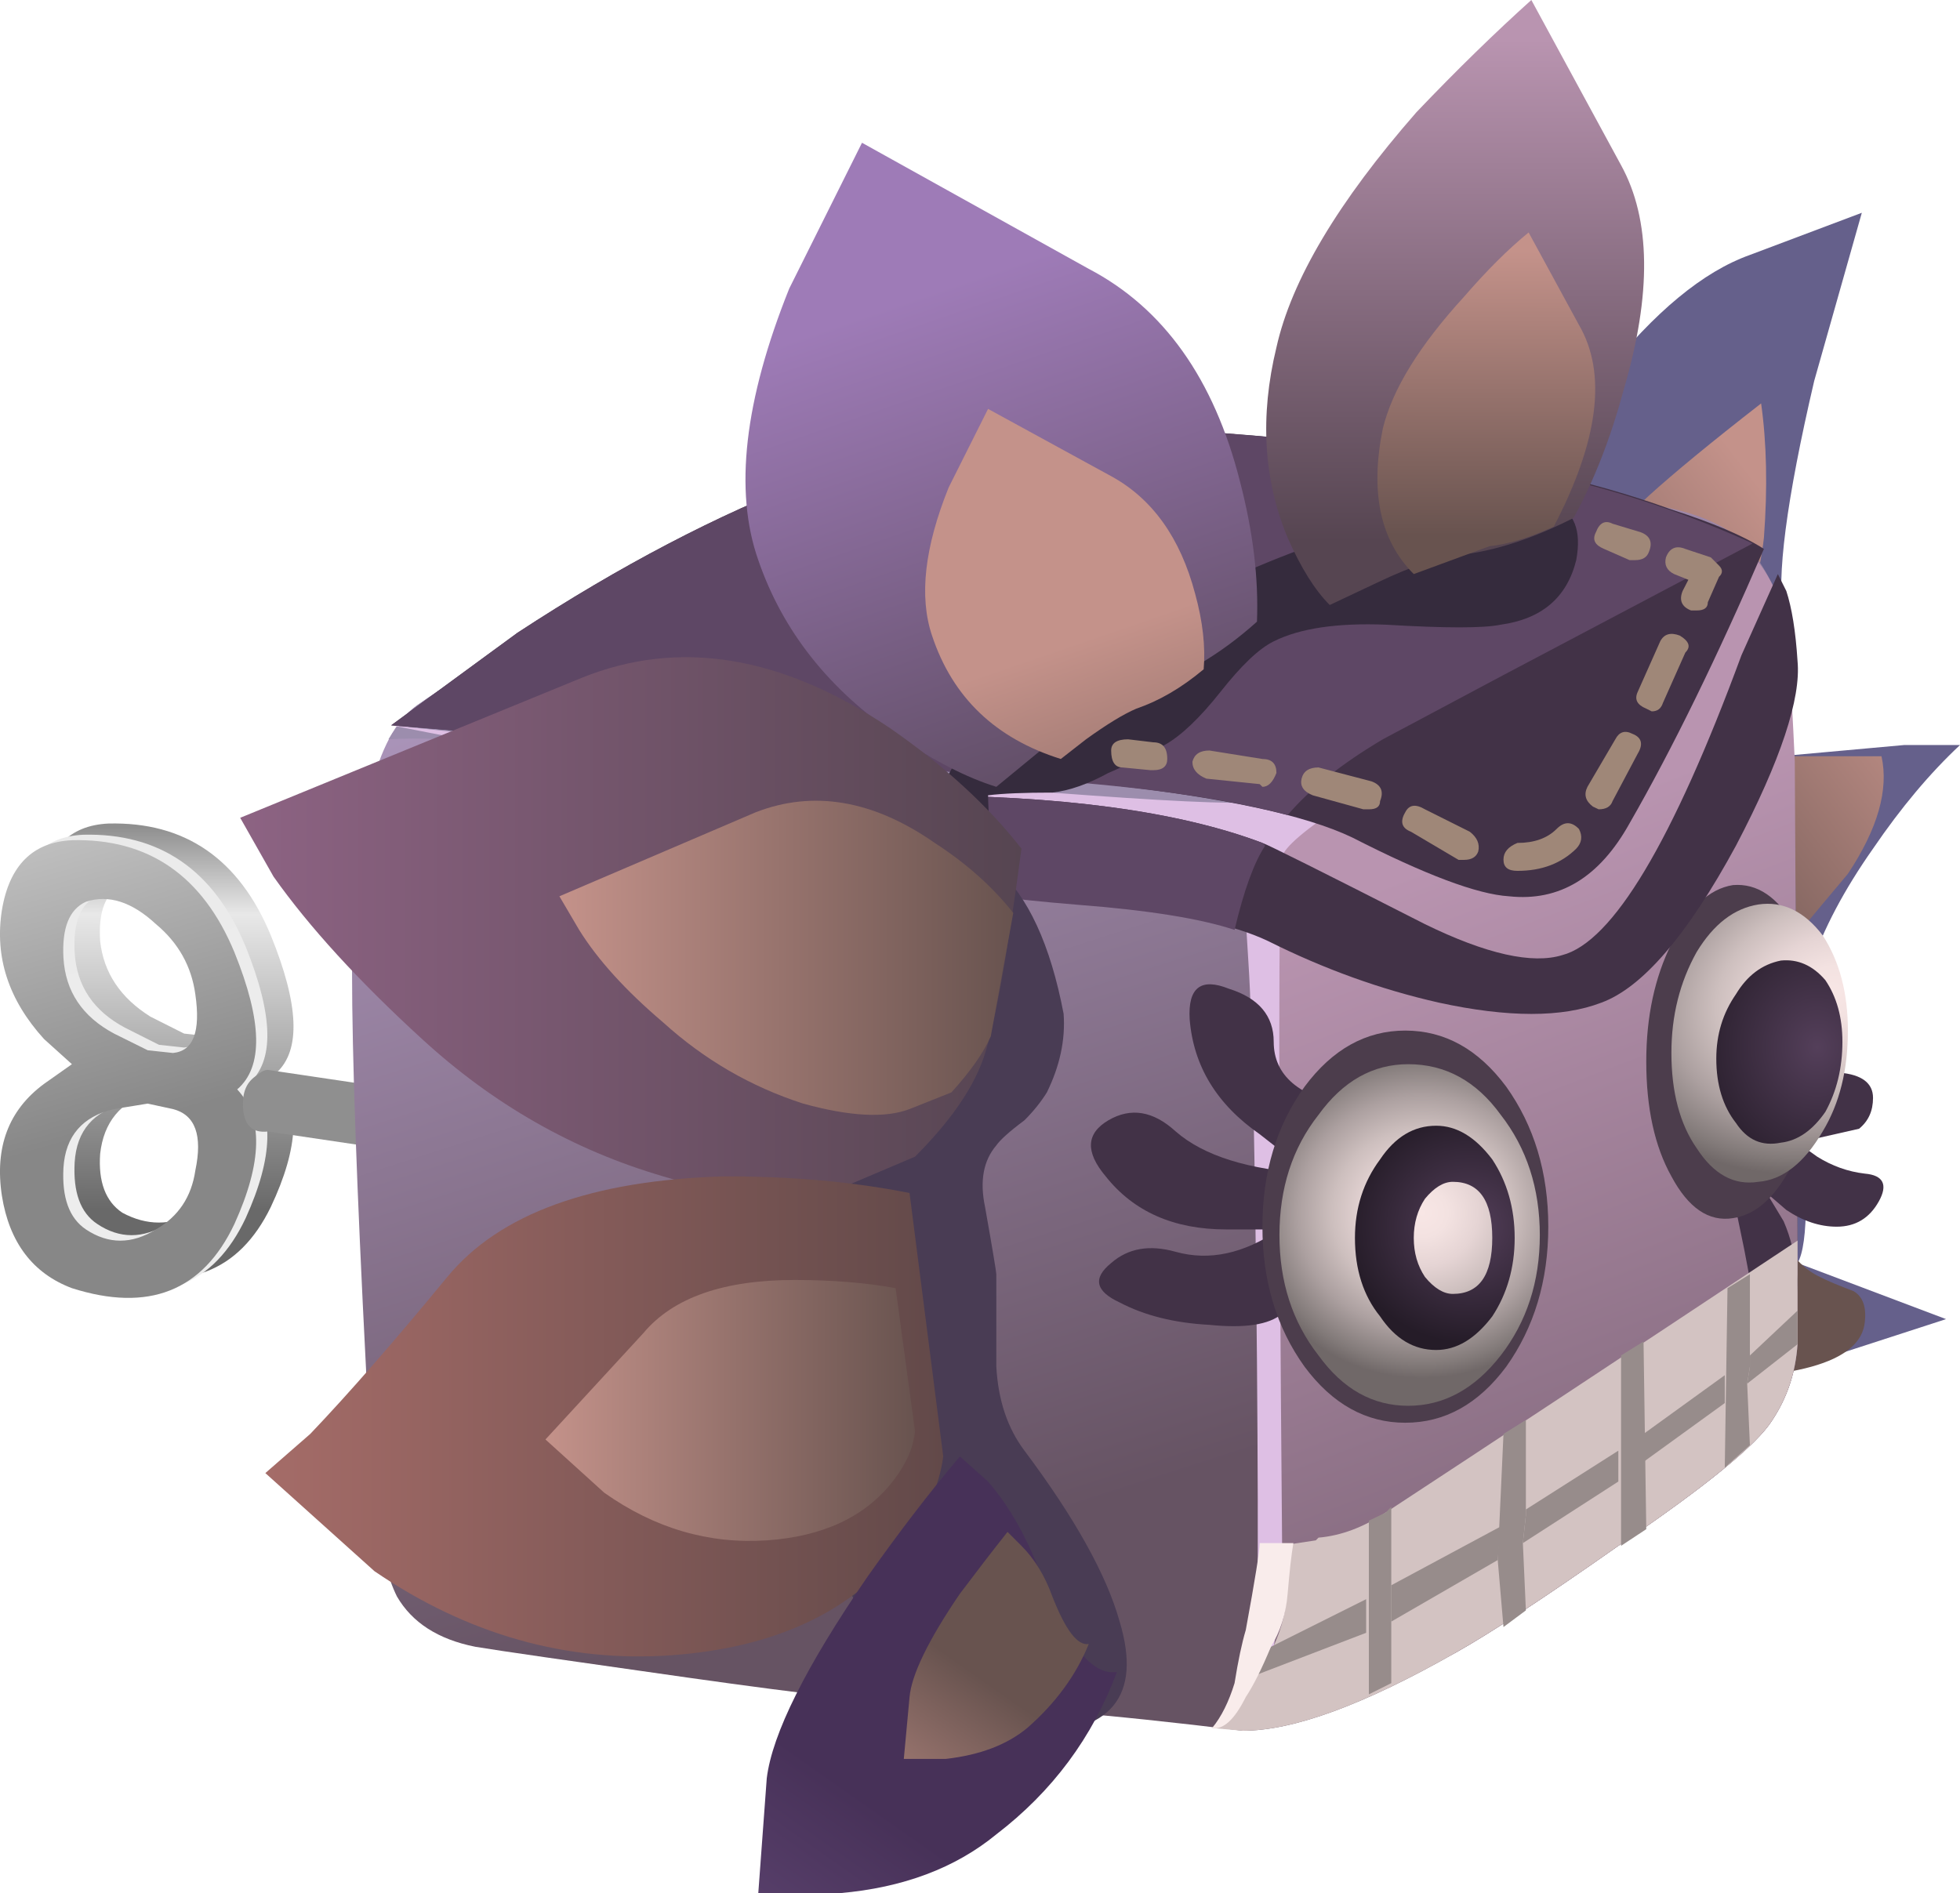 <?xml version="1.0" encoding="UTF-8"?>
<svg version="1.1" viewBox="0 0 34.985 33.8" xml:space="preserve" xmlns="http://www.w3.org/2000/svg">
  <defs>
    <linearGradient id="r" x1="8.209" x2="15.034" y1="-16347" y2="-16347" gradientTransform="matrix(0 -.8 .8 -8e-4 13080 8.74)" gradientUnits="userSpaceOnUse">
      <stop stop-color="#8f8f8f" offset="0"/>
      <stop stop-color="#e8e8e8" offset=".228"/>
      <stop stop-color="#696969" offset="1"/>
    </linearGradient>
    <linearGradient id="h" x1="-1919.6" x2="-1910.4" y1="-13811" y2="-13811" gradientTransform="matrix(.218 -.77 .77 .218 11050 1550.1)" gradientUnits="userSpaceOnUse">
      <stop stop-color="#e8e8e8" offset="0"/>
      <stop stop-color="#ededed" offset="1"/>
    </linearGradient>
    <linearGradient id="f" x1="-1919.6" x2="-1910.4" y1="-13811" y2="-13811" gradientTransform="matrix(.218 -.77 .77 .218 11050 1550)" gradientUnits="userSpaceOnUse">
      <stop stop-color="#e8e8e8" offset="0"/>
      <stop stop-color="#878787" offset="1"/>
    </linearGradient>
    <linearGradient id="e" x1="1517.4" x2="1518.7" y1="-17616" y2="-17616" gradientTransform="matrix(-.136 -.788 .788 -.136 14099 -1195.8)" gradientUnits="userSpaceOnUse">
      <stop stop-color="#8f8f8f" offset="0"/>
      <stop stop-color="#e8e8e8" offset=".228"/>
      <stop stop-color="#696969" offset="1"/>
    </linearGradient>
    <linearGradient id="u" x1="9682" x2="9688.3" y1="-19612" y2="-19612" gradientTransform="matrix(-.635 -.486 .486 -.635 15713 -7739)" gradientUnits="userSpaceOnUse">
      <stop stop-color="#c4928a" offset="0"/>
      <stop stop-color="#68534f" offset="1"/>
    </linearGradient>
    <linearGradient id="t" x1="-2106.1" x2="-2086.9" y1="-13439" y2="-13439" gradientTransform="matrix(.245 -.761 .761 .245 10763 1712.8)" gradientUnits="userSpaceOnUse">
      <stop stop-color="#b39cc4" offset="0"/>
      <stop stop-color="#665363" offset="1"/>
    </linearGradient>
    <linearGradient id="s" x1="-2368.9" x2="-2351.9" y1="-12874" y2="-12874" gradientTransform="matrix(.286 -.747 .747 .286 10315 1927.1)" gradientUnits="userSpaceOnUse">
      <stop stop-color="#b994b0" offset="0"/>
      <stop stop-color="#705a6b" offset="1"/>
    </linearGradient>
    <radialGradient id="d" cx="-45.633" cy="995.22" r="4.061" gradientTransform="matrix(.793 .106 0 -.63 62.333 644.69)" gradientUnits="userSpaceOnUse">
      <stop stop-color="#f8e6e5" offset="0"/>
      <stop stop-color="#f3e2e1" offset=".145"/>
      <stop stop-color="#e5d4d4" offset=".322"/>
      <stop stop-color="#cdbfbe" offset=".51"/>
      <stop stop-color="#aca0a0" offset=".71"/>
      <stop stop-color="#827a79" offset=".918"/>
      <stop stop-color="#706868" offset="1"/>
    </radialGradient>
    <radialGradient id="c" cx="26.45" cy="-11.95" r="2.35" gradientTransform="matrix(.8 0 0 -.911 4.788 1.198)" gradientUnits="userSpaceOnUse">
      <stop stop-color="#543f5a" offset="0"/>
      <stop stop-color="#251c28" offset="1"/>
    </radialGradient>
    <radialGradient id="b" cx="19.4" cy="-14.899" r="3.138" gradientTransform="matrix(.8 0 0 -.752 4.788 -1.487)" gradientUnits="userSpaceOnUse">
      <stop stop-color="#f8e6e5" offset="0"/>
      <stop stop-color="#f3e2e1" offset=".145"/>
      <stop stop-color="#e5d4d4" offset=".322"/>
      <stop stop-color="#cdbfbe" offset=".51"/>
      <stop stop-color="#aca0a0" offset=".71"/>
      <stop stop-color="#827a79" offset=".918"/>
      <stop stop-color="#706868" offset="1"/>
    </radialGradient>
    <radialGradient id="a" cx="20.25" cy="-15.149" r="2.212" gradientTransform="matrix(.8 0 0 -.755 4.788 -1.914)" gradientUnits="userSpaceOnUse">
      <stop stop-color="#543f5a" offset="0"/>
      <stop stop-color="#251c28" offset="1"/>
    </radialGradient>
    <linearGradient id="q" x1="-2212.2" x2="-2200.4" y1="-13245" y2="-13245" gradientTransform="matrix(.26 -.757 .757 .26 10609 1789.9)" gradientUnits="userSpaceOnUse">
      <stop stop-color="#9e7bb7" offset="0"/>
      <stop stop-color="#4e404c" offset="1"/>
    </linearGradient>
    <linearGradient id="p" x1="-1.675" x2="12.275" y1="-9.808" y2="-9.808" gradientTransform="matrix(.8 0 0 .8 4.788 21.64)" gradientUnits="userSpaceOnUse">
      <stop stop-color="#8d6383" offset="0"/>
      <stop stop-color="#564551" offset="1"/>
    </linearGradient>
    <linearGradient id="o" x1="-1.263" x2="10.862" y1="-18.535" y2="-18.535" gradientTransform="matrix(.8 0 0 .8 4.788 21.64)" gradientUnits="userSpaceOnUse">
      <stop stop-color="#a56c68" offset="0"/>
      <stop stop-color="#624949" offset="1"/>
    </linearGradient>
    <linearGradient id="n" x1="10142" x2="10149" y1="3192.1" y2="3192.1" gradientTransform="matrix(.46 .654 -.654 .46 -2566.9 -8105.6)" gradientUnits="userSpaceOnUse">
      <stop stop-color="#725688" offset="0"/>
      <stop stop-color="#473158" offset="1"/>
    </linearGradient>
    <linearGradient id="m" x1="2.066" x2="11.041" y1="-16329" y2="-16329" gradientTransform="matrix(8.9136e-5 -.8 .8 -8e-4 13084 15.1)" gradientUnits="userSpaceOnUse">
      <stop stop-color="#b994b0" offset="0"/>
      <stop stop-color="#564551" offset="1"/>
    </linearGradient>
    <linearGradient id="l" x1="5.915" x2="10.99" y1="-16328" y2="-16328" gradientTransform="matrix(0 -.8 .8 -8e-4 13083 15.1)" gradientUnits="userSpaceOnUse">
      <stop stop-color="#c4928a" offset="0"/>
      <stop stop-color="#68534f" offset="1"/>
    </linearGradient>
    <linearGradient id="k" x1="-2206.2" x2="-2199.8" y1="-13245" y2="-13245" gradientTransform="matrix(.26 -.757 .757 .26 10610 1789.6)" gradientUnits="userSpaceOnUse">
      <stop stop-color="#c4928a" offset="0"/>
      <stop stop-color="#68534f" offset="1"/>
    </linearGradient>
    <linearGradient id="j" x1="4" x2="12.1" y1="-10.349" y2="-10.349" gradientTransform="matrix(.8 0 0 .8 4.788 21.64)" gradientUnits="userSpaceOnUse">
      <stop stop-color="#c4928a" offset="0"/>
      <stop stop-color="#68534f" offset="1"/>
    </linearGradient>
    <linearGradient id="i" x1="3.737" x2="10.362" y1="-18.429" y2="-18.429" gradientTransform="matrix(.8 0 0 .8 4.788 21.64)" gradientUnits="userSpaceOnUse">
      <stop stop-color="#c4928a" offset="0"/>
      <stop stop-color="#68534f" offset="1"/>
    </linearGradient>
    <linearGradient id="g" x1="10164" x2="10168" y1="3188.5" y2="3188.5" gradientTransform="matrix(.459 .655 -.655 .459 -2564.3 -8120.8)" gradientUnits="userSpaceOnUse">
      <stop stop-color="#c4928a" offset="0"/>
      <stop stop-color="#68534f" offset="1"/>
    </linearGradient>
  </defs>
  <g transform="matrix(1.25 0 0 -1.25 0 33.8)">
    
      
        
          
            <path d="m3.348 10.56c0.054 0.48-0.067 0.789-0.36 0.921l-0.359 0.039c-0.188 0-0.348-0.027-0.481-0.082-0.425-0.132-0.668-0.425-0.718-0.878-0.028-0.399 0.078-0.68 0.316-0.84 0.348-0.188 0.695-0.188 1.043 0 0.32 0.187 0.508 0.468 0.559 0.84zm-2.762 3.718c0.082 0.641 0.402 0.973 0.961 1 1.094 0.028 1.867-0.504 2.32-1.597 0.403-0.989 0.43-1.641 0.082-1.961 0.348-0.426 0.321-1.067-0.082-1.918-0.453-0.934-1.226-1.227-2.32-0.883-0.559 0.187-0.879 0.613-0.961 1.281-0.106 0.692 0.094 1.227 0.602 1.602l0.359 0.277-0.359 0.359c-0.508 0.563-0.708 1.176-0.602 1.84zm2.762-1.199c-0.051 0.402-0.239 0.734-0.559 1-0.348 0.32-0.695 0.43-1.043 0.32-0.238-0.105-0.344-0.375-0.316-0.8 0.05-0.454 0.293-0.813 0.718-1.079l0.481-0.242 0.359-0.039c0.293 0.028 0.414 0.309 0.36 0.84z" fill="url(#r)" fill-rule="evenodd"/>
          
        
      
      
        
          
            <path d="m1.789 11.278c-0.453-0.105-0.695-0.386-0.723-0.84-0.023-0.425 0.082-0.718 0.321-0.878 0.32-0.215 0.656-0.215 1 0 0.32 0.187 0.508 0.464 0.562 0.839 0.078 0.481-0.027 0.774-0.32 0.879l-0.359 0.082-0.481-0.082zm-1.601 2.84c0.109 0.641 0.441 0.973 1 1 1.093 0.027 1.867-0.504 2.32-1.598 0.398-0.988 0.414-1.64 0.039-1.96 0.375-0.399 0.359-1.04-0.039-1.918-0.453-0.961-1.227-1.27-2.32-0.922-0.559 0.215-0.895 0.652-1 1.32-0.106 0.691 0.093 1.227 0.601 1.602l0.399 0.277-0.399 0.359c-0.508 0.563-0.707 1.176-0.601 1.84zm1.199 0.121c-0.239-0.105-0.344-0.375-0.321-0.801 0.028-0.48 0.27-0.839 0.723-1.078l0.481-0.242 0.359-0.039c0.293 0.027 0.398 0.305 0.32 0.84-0.054 0.402-0.242 0.734-0.562 1-0.344 0.32-0.68 0.426-1 0.32z" fill="url(#h)" fill-rule="evenodd"/>
          
        
      
      
        
          
            <path d="m1.629 11.2c-0.453-0.105-0.695-0.387-0.723-0.84-0.023-0.425 0.082-0.718 0.321-0.879 0.32-0.214 0.656-0.214 1 0 0.32 0.184 0.507 0.465 0.562 0.84 0.106 0.504 0 0.797-0.32 0.879l-0.36 0.078-0.48-0.078zm-1.602 2.84c0.106 0.641 0.442 0.973 1 1 1.094 0.027 1.868-0.508 2.321-1.602 0.398-0.984 0.414-1.636 0.039-1.957 0.375-0.402 0.359-1.043-0.039-1.921-0.453-0.961-1.227-1.266-2.321-0.918-0.558 0.21-0.894 0.652-1 1.32-0.105 0.691 0.094 1.223 0.602 1.598l0.398 0.281-0.398 0.359c-0.508 0.559-0.707 1.172-0.602 1.84zm2.762-1.199c-0.055 0.398-0.242 0.734-0.562 1-0.344 0.32-0.68 0.426-1 0.32-0.239-0.109-0.344-0.375-0.321-0.801 0.028-0.48 0.27-0.84 0.723-1.082l0.48-0.238 0.36-0.039c0.293 0.027 0.398 0.305 0.32 0.84z" fill="url(#f)" fill-rule="evenodd"/>
          
        
      
      
        
          
            <path d="m8.148 10.239-4.32 0.641c-0.242-0.028-0.359 0.105-0.359 0.398 0 0.188 0.066 0.321 0.199 0.403 0.055 0.05 0.105 0.078 0.16 0.078l4.32-0.641v-0.879z" fill="url(#e)" fill-rule="evenodd"/>
          
        
      
      <path d="m22.906 21.681c0.723 0.906 1.414 1.48 2.082 1.718l1.598 0.602-0.68-2.402c-0.398-1.704-0.543-2.825-0.437-3.36 0.211-0.828 0.051-1.504-0.481-2.039l2.2 0.199h0.8c-0.426-0.398-0.84-0.89-1.242-1.48-0.824-1.172-1.184-2.238-1.078-3.199 0.16-1.547 0.16-2.453 0-2.719l2.121-0.801-2.84-0.922-2.961 13.121 0.918 1.282z" fill="#65608b" fill-rule="evenodd"/>
      
        
          
            <path d="m23.547 19.962c0.348 0.316 0.883 0.758 1.601 1.316 0.079-0.558 0.094-1.199 0.04-1.918-0.028-0.265-0.106-0.652-0.239-1.16-0.16-0.508-0.254-0.879-0.281-1.121-0.055-0.398-0.016-0.652 0.121-0.758 0.078-0.054 0.344-0.082 0.797-0.082h1.281c0.106-0.48-0.055-1.039-0.48-1.679-0.559-0.665-0.946-1.133-1.16-1.399-0.481-0.562-0.719-1.109-0.719-1.641 0-0.402 0.054-0.707 0.16-0.921 0-0.024 0.16-0.266 0.48-0.719 0.106-0.16 0.227-0.36 0.36-0.602 0.105-0.211 0.265-0.371 0.48-0.476 0.106-0.055 0.266-0.121 0.481-0.203 0.133-0.079 0.183-0.227 0.16-0.438-0.055-0.586-1.016-0.855-2.883-0.801-2.051 0.16-3.266 0.239-3.637 0.239l2.118 10.921 0.242-0.082c0.105 0.161 0.265 0.414 0.48 0.762 0.184 0.32 0.387 0.574 0.598 0.762z" fill="url(#u)" fill-rule="evenodd"/>
          
        
      
      
        
          
            <path d="m22.789 19.88c0.906 0 1.586-0.172 2.039-0.52 0.293-0.265 0.508-0.64 0.641-1.121 0.133-0.426 0.199-3.504 0.199-9.238v-1.16c-0.027-0.403-0.148-0.762-0.359-1.082-0.215-0.348-0.946-0.946-2.2-1.797-1.066-0.75-1.839-1.254-2.32-1.524-1.309-0.746-2.32-1.117-3.043-1.117-1.945 0.239-3.426 0.36-4.437 0.36-0.641 0.027-1.801 0.16-3.481 0.398-1.707 0.242-2.719 0.387-3.039 0.441-0.535 0.106-0.906 0.348-1.121 0.719-0.266 0.535-0.414 1.613-0.441 3.242-0.133 2.586-0.2 4.481-0.2 5.68 0.028 2.133 0.336 3.399 0.922 3.801 0.719 0.504 1.946 1.223 3.68 2.156 2.027 1.121 3.332 1.695 3.918 1.723 0.723 0.027 2.265-0.121 4.641-0.442 2.48-0.347 4.015-0.519 4.601-0.519z" fill="url(#t)" fill-rule="evenodd"/>
          
        
      
      
        
          
            <path d="m25.469 18.239c0.051-0.16 0.105-0.851 0.16-2.078l0.039-7.16v-1.16c-0.027-0.403-0.148-0.762-0.359-1.082-0.215-0.348-0.946-0.946-2.2-1.797-1.066-0.75-1.839-1.254-2.32-1.524-0.242-0.132-0.746-0.343-1.519-0.636-0.774-0.293-1.282-0.453-1.524-0.481 0.27 0.531 0.387 1.106 0.363 1.719l-0.082 11.199 0.082 0.121c0.133 0.133 0.864 0.535 2.2 1.2 1.437 0.695 2.371 1.187 2.8 1.48 1.118 0.719 1.719 1.121 1.797 1.199 0.297-0.293 0.481-0.625 0.563-1z" fill="url(#s)" fill-rule="evenodd"/>
          
        
      
      <path d="m23.707 18.278c-0.398-0.238-1.437-0.769-3.121-1.597-1.492-0.719-2.316-1.161-2.477-1.321-0.695 0.051-3.015 0.293-6.961 0.719-2.988 0.32-4.855 0.453-5.601 0.402 0.133 0.211 0.265 0.371 0.402 0.481 0.719 0.504 1.946 1.223 3.68 2.156 2.027 1.121 3.332 1.695 3.918 1.723 1.816 0.078 4.894-0.242 9.242-0.961 1.145-0.16 1.852-0.371 2.117-0.641-0.344-0.344-0.746-0.664-1.199-0.961z" fill="#9c8dad" fill-rule="evenodd"/>
      <path d="m24.906 19.239c-0.051-0.32-1.144-1.066-3.277-2.238-2.16-1.199-3.266-1.934-3.32-2.199-0.055-0.293-0.055-3.617 0-9.961-0.055-1.36-0.243-2.199-0.563-2.52l0.16 0.481c0.055 0.238 0.067 1.84 0.043 4.797-0.027 2.933-0.066 4.828-0.121 5.679-0.055 0.934-0.094 1.442-0.121 1.524-0.051 0.16-0.199 0.265-0.437 0.316-0.297 0.082-2.575 0.336-6.84 0.762-0.641 0.055-1.641 0.199-3 0.441l-1.844 0.36 6.082-0.641c1.094-0.133 2.387-0.254 3.879-0.359 1.469-0.106 2.308-0.133 2.519-0.082 0.27 0.027 1.309 0.519 3.122 1.48 1.148 0.613 2.386 1.336 3.718 2.16z" fill="#debfe4" fill-rule="evenodd"/>
      <path d="m24.906 11.56 0.563 0.441 0.117-0.121c0.16-0.078 0.387-0.133 0.684-0.16 0.316-0.028 0.476-0.149 0.476-0.36 0-0.187-0.066-0.332-0.199-0.441l-0.879-0.199 0.281-0.2c0.211-0.132 0.438-0.214 0.68-0.242 0.266-0.023 0.332-0.16 0.199-0.398s-0.332-0.36-0.601-0.36c-0.239 0-0.481 0.079-0.719 0.239l-0.281 0.242 0.242-0.402c0.105-0.239 0.172-0.52 0.199-0.84 0-0.371-0.094-0.559-0.281-0.559-0.16 0-0.278 0.106-0.36 0.32 0 0.028-0.039 0.254-0.121 0.68l-0.199 0.961 0.199 1.399z" fill="#423247" fill-rule="evenodd"/>
      <path d="m25.988 12.2c0-0.668-0.121-1.238-0.359-1.719-0.242-0.507-0.535-0.789-0.883-0.839-0.344-0.055-0.637 0.144-0.879 0.597-0.238 0.426-0.359 0.973-0.359 1.641 0 0.64 0.121 1.199 0.359 1.68 0.242 0.507 0.535 0.785 0.879 0.839 0.348 0.028 0.641-0.172 0.883-0.597 0.238-0.43 0.359-0.961 0.359-1.602z" fill="#4c3d4c" fill-rule="evenodd"/>
      
        
          
            <path d="m26.387 12.321c0-0.558-0.117-1.039-0.36-1.441-0.265-0.453-0.574-0.692-0.918-0.719-0.347-0.055-0.64 0.106-0.882 0.481-0.239 0.343-0.36 0.8-0.36 1.359 0 0.535 0.121 1.012 0.36 1.441 0.242 0.399 0.535 0.625 0.882 0.68 0.344 0.051 0.653-0.094 0.918-0.441 0.243-0.375 0.36-0.829 0.36-1.36z" fill="url(#d)" fill-rule="evenodd"/>
          
        
      
      
        
          
            <path d="m26.309 12.161c0-0.375-0.082-0.707-0.243-1-0.183-0.266-0.398-0.414-0.636-0.441-0.27-0.055-0.481 0.039-0.641 0.281-0.187 0.238-0.281 0.547-0.281 0.918 0 0.348 0.094 0.652 0.281 0.922 0.16 0.265 0.371 0.426 0.641 0.48 0.238 0.024 0.453-0.066 0.636-0.281 0.161-0.238 0.243-0.531 0.243-0.879z" fill="url(#c)" fill-rule="evenodd"/>
          
        
      
      <path d="m18.188 12.161c0-0.48 0.359-0.789 1.082-0.922l-0.364-2.359-0.597-0.602c-0.188-0.16-0.536-0.211-1.039-0.16-0.508 0.027-0.934 0.137-1.282 0.32-0.347 0.161-0.386 0.348-0.121 0.563 0.242 0.211 0.547 0.266 0.922 0.16 0.481-0.133 0.973-0.027 1.481 0.32h-0.762c-0.746 0-1.32 0.254-1.719 0.758-0.293 0.348-0.281 0.613 0.039 0.801 0.32 0.187 0.641 0.133 0.961-0.16 0.399-0.348 1.039-0.547 1.918-0.602l-0.719 0.563c-0.613 0.426-0.945 0.972-1 1.64-0.027 0.454 0.16 0.598 0.559 0.438 0.426-0.133 0.641-0.387 0.641-0.758z" fill="#423247" fill-rule="evenodd"/>
      <path d="m22.109 9.52c0-0.773-0.203-1.441-0.601-2-0.399-0.535-0.879-0.8-1.442-0.8-0.558 0-1.039 0.265-1.437 0.8-0.402 0.559-0.602 1.227-0.602 2 0 0.774 0.2 1.442 0.602 2 0.398 0.536 0.879 0.801 1.437 0.801 0.563 0 1.043-0.265 1.442-0.801 0.398-0.558 0.601-1.226 0.601-2z" fill="#4c3d4c" fill-rule="evenodd"/>
      
        
          
            <path d="m21.988 9.399c0-0.664-0.187-1.238-0.558-1.718-0.375-0.481-0.817-0.719-1.321-0.719-0.507 0-0.933 0.238-1.281 0.719-0.375 0.48-0.558 1.054-0.558 1.718 0 0.668 0.183 1.243 0.558 1.719 0.348 0.481 0.774 0.723 1.281 0.723 0.532 0 0.973-0.242 1.321-0.723 0.371-0.476 0.558-1.051 0.558-1.719z" fill="url(#b)" fill-rule="evenodd"/>
          
        
      
      
        
          
            <path d="m20.508 10.962c0.293 0 0.558-0.16 0.801-0.481 0.211-0.32 0.32-0.695 0.32-1.121 0-0.425-0.109-0.8-0.32-1.121-0.243-0.32-0.508-0.48-0.801-0.48-0.32 0-0.586 0.16-0.801 0.48-0.238 0.293-0.359 0.668-0.359 1.121 0 0.426 0.121 0.801 0.359 1.121 0.215 0.321 0.481 0.481 0.801 0.481zm0.238-0.801c-0.133 0-0.266-0.082-0.398-0.242-0.106-0.16-0.16-0.348-0.16-0.559 0-0.215 0.054-0.398 0.16-0.558 0.132-0.16 0.265-0.242 0.398-0.242 0.375 0 0.563 0.265 0.563 0.8s-0.188 0.801-0.563 0.801z" fill="url(#a)" fill-rule="evenodd"/>
          
        
      
      <path d="m25.668 9.001v-1.16c-0.027-0.403-0.148-0.762-0.359-1.082-0.215-0.348-0.946-0.946-2.2-1.797-1.066-0.75-1.839-1.254-2.32-1.524-1.309-0.746-2.32-1.117-3.043-1.117l-0.437 0.039c0.293 0.293 0.503 0.547 0.64 0.758 0.426 0.617 0.531 1.227 0.321 1.844l0.519 0.078 0.039 0.039c0.32 0.027 0.641 0.148 0.961 0.359 1.305 0.856 3.266 2.149 5.879 3.883v-0.32z" fill="#d3c3c2" fill-rule="evenodd"/>
      <path d="m17.949 3.122 0.199 0.398 1.36 0.68v-0.48l-1.559-0.598z" fill="#978c8b" fill-rule="evenodd"/>
      <path d="m21.387 4.759-1.52-0.879v0.519l1.563 0.84-0.043-0.48z" fill="#978c8b" fill-rule="evenodd"/>
      <path d="m21.746 5.001 0.043 0.398v0.082l1.32 0.84v-0.441l-1.363-0.879z" fill="#978c8b" fill-rule="evenodd"/>
      <path d="m25.668 8.321v-0.48l-0.719-0.563 0.039 0.242v0.161l0.68 0.64z" fill="#978c8b" fill-rule="evenodd"/>
      <path d="m23.469 6.161v0.399l1.16 0.839v-0.398l-1.16-0.84z" fill="#978c8b" fill-rule="evenodd"/>
      <path d="m19.867 3.001-0.32-0.16v2.48l0.242 0.117 0.078 0.082v-2.519z" fill="#978c8b" fill-rule="evenodd"/>
      <path d="m21.789 4.04-0.32-0.238-0.082 0.957 0.082 1.801 0.32 0.199v-1.36l-0.043-0.398 0.043-0.961z" fill="#978c8b" fill-rule="evenodd"/>
      <path d="m23.148 4.962v2.719l0.321 0.199 0.039-2.68-0.36-0.238z" fill="#978c8b" fill-rule="evenodd"/>
      <path d="m24.988 6.399-0.359-0.32 0.039 2.563 0.32 0.199v-1.321l-0.039-0.242 0.039-0.879z" fill="#978c8b" fill-rule="evenodd"/>
      <path d="m17.988 5.001h0.481c-0.028-0.16-0.055-0.402-0.082-0.723-0.024-0.293-0.106-0.543-0.239-0.758-0.132-0.32-0.253-0.558-0.359-0.718-0.16-0.321-0.32-0.469-0.48-0.442 0.132 0.16 0.238 0.375 0.32 0.641 0.051 0.32 0.105 0.574 0.16 0.758 0.133 0.722 0.199 1.136 0.199 1.242z" fill="#f9eceb" fill-rule="evenodd"/>
      <path d="m16.227 20.919c0.961-0.024 2.214-0.133 3.761-0.317 1.414-0.136 2.707-0.414 3.879-0.839 0.586-0.188 1.028-0.375 1.321-0.563-0.668-1.547-1.305-2.851-1.918-3.918-0.43-0.773-1-1.121-1.723-1.043-0.453 0.028-1.199 0.309-2.238 0.84-0.668 0.32-1.856 0.574-3.563 0.762l-10.16 0.84 1.801 1.32c1.468 0.961 2.867 1.691 4.199 2.199 1.363 0.508 2.91 0.746 4.641 0.719z" fill="#423247" fill-rule="evenodd"/>
      <path d="m25.387 18.841 0.121-0.242c0.078-0.239 0.133-0.571 0.16-1 0.051-0.532-0.238-1.414-0.879-2.637-0.695-1.281-1.336-2.027-1.922-2.242-0.558-0.215-1.332-0.215-2.32 0-0.828 0.187-1.641 0.48-2.438 0.879-0.507 0.242-1.32 0.414-2.441 0.519-1.199 0.082-1.961 0.176-2.281 0.281-0.504 0.161-0.891 0.348-1.16 0.563l-0.239 0.238 1 0.481c2.16 0 3.84-0.227 5.039-0.68 0.082-0.027 0.856-0.414 2.321-1.16 0.879-0.43 1.535-0.574 1.961-0.442 0.718 0.188 1.574 1.614 2.558 4.282l0.52 1.16z" fill="#423247" fill-rule="evenodd"/>
      <path d="m21.469 17.399c-0.801-0.425-1.375-0.734-1.723-0.918-0.586-0.347-1.039-0.707-1.359-1.082-0.801 0.215-1.867 0.375-3.199 0.481l-9.602 0.801 1.801 1.32c1.468 0.961 2.867 1.691 4.199 2.199 1.363 0.508 2.91 0.746 4.641 0.719 0.961-0.027 2.214-0.133 3.761-0.32 1.84-0.184 3.52-0.625 5.039-1.321l-3.558-1.879z" fill="#5e4765" fill-rule="evenodd"/>
      <path d="m18.066 14.962c-0.16-0.242-0.304-0.641-0.437-1.203-0.481 0.16-1.227 0.281-2.242 0.359-1.012 0.082-1.68 0.176-2 0.281-0.504 0.161-0.891 0.348-1.16 0.563l-0.239 0.238 1 0.481c2.16 0 3.84-0.227 5.039-0.68l0.039-0.039z" fill="#5e4765" fill-rule="evenodd"/>
      <path d="m15.188 12.56c0.027-0.375-0.055-0.747-0.239-1.122-0.082-0.132-0.187-0.265-0.32-0.398-0.215-0.16-0.348-0.281-0.402-0.359-0.184-0.215-0.239-0.508-0.161-0.879 0.11-0.617 0.161-0.934 0.161-0.961v-1.321c0.027-0.48 0.16-0.878 0.402-1.199 0.719-0.961 1.172-1.773 1.359-2.441 0.321-1.067-0.121-1.602-1.32-1.602-1.121 0-2.027 0.817-2.719 2.442-0.109 0.586-0.215 1.027-0.32 1.32-0.32 0.879-0.508 1.547-0.563 2-0.238 1.625-0.117 3.828 0.364 6.602h2.797c0.453-0.403 0.773-1.094 0.961-2.082z" fill="#493c54" fill-rule="evenodd"/>
      <path d="m16.43 18.239c1.89 0.961 3.492 1.496 4.797 1.602 0.48 0.051 0.8 0.051 0.961 0 0.292-0.106 0.398-0.375 0.32-0.801-0.133-0.535-0.492-0.84-1.078-0.922-0.242-0.051-0.789-0.051-1.641 0-0.695 0.027-1.227-0.051-1.601-0.238-0.215-0.106-0.465-0.348-0.758-0.719-0.297-0.375-0.563-0.629-0.801-0.762-0.348-0.187-0.613-0.32-0.801-0.398-0.293-0.16-0.558-0.254-0.801-0.281-0.398 0-0.707-0.012-0.918-0.039 0-0.082 0.012-0.348 0.039-0.801 0.028-0.348-0.027-0.602-0.16-0.762-0.187-0.238-0.426-0.316-0.718-0.238-0.348 0.105-0.602 0.187-0.762 0.238l0.922 1.602c0.293 0.828 1.293 1.668 3 2.519z" fill="#352b3d" fill-rule="evenodd"/>
      
        
          
            <path d="m17.949 18.161c-0.535-0.48-1.109-0.816-1.722-1-0.372-0.133-0.813-0.402-1.321-0.801l-0.679-0.558c-0.426 0.133-0.891 0.371-1.399 0.718-0.988 0.665-1.652 1.508-2 2.52-0.348 0.988-0.199 2.281 0.442 3.879l1.039 2.082 3.238-1.801c1.066-0.558 1.789-1.57 2.16-3.039 0.188-0.723 0.266-1.387 0.242-2z" fill="url(#q)" fill-rule="evenodd"/>
          
        
      
      
        
          
            <path d="m12.707 16.642c0.773-0.536 1.402-1.11 1.879-1.723-0.211-1.598-0.398-2.613-0.559-3.039-0.16-0.426-0.48-0.879-0.961-1.36l-1.039-0.441c-0.586-0.238-1.441-0.184-2.558 0.16-1.281 0.375-2.426 1.028-3.442 1.961-0.906 0.828-1.613 1.602-2.121 2.32l-0.476 0.84 4.879 2c1.386 0.559 2.851 0.321 4.398-0.718z" fill="url(#p)" fill-rule="evenodd"/>
          
        
      
      
        
          
            <path d="m12.988 10.001 0.481-3.762c-0.055-0.426-0.254-0.867-0.602-1.32-0.719-0.906-1.812-1.414-3.281-1.52-1.492-0.105-2.906 0.293-4.238 1.2l-1.559 1.402 0.641 0.559c0.558 0.585 1.211 1.335 1.957 2.242 0.746 0.906 2.066 1.383 3.961 1.437 0.961 0 1.84-0.078 2.64-0.238z" fill="url(#o)" fill-rule="evenodd"/>
          
        
      
      
        
          
            <path d="m13.707 6.239 0.402-0.359c0.321-0.371 0.586-0.852 0.797-1.442 0.348-0.906 0.696-1.332 1.043-1.277-0.347-0.934-0.922-1.707-1.722-2.32-0.586-0.481-1.332-0.762-2.239-0.84h-1.16l0.121 1.641c0.078 0.636 0.559 1.597 1.438 2.878 0.453 0.641 0.894 1.215 1.32 1.719z" fill="url(#n)" fill-rule="evenodd"/>
          
        
      
      
        
          
            <path d="m20.227 25.438c0.585 0.614 1.136 1.149 1.64 1.602l1.281-2.359c0.426-0.774 0.438-1.84 0.04-3.2-0.188-0.695-0.426-1.308-0.719-1.839-0.586-0.297-1.121-0.469-1.602-0.524-0.293-0.023-0.691-0.156-1.199-0.398l-0.68-0.321c-0.215 0.215-0.414 0.536-0.601 0.961-0.344 0.825-0.399 1.735-0.16 2.719 0.214 0.961 0.882 2.082 2 3.359z" fill="url(#m)" fill-rule="evenodd"/>
          
        
      
      
        
          
            <path d="m22.188 19.52c-0.348-0.16-0.653-0.253-0.918-0.281l-1.082-0.398c-0.481 0.48-0.626 1.172-0.442 2.078 0.137 0.562 0.524 1.187 1.16 1.883 0.321 0.371 0.629 0.679 0.922 0.918l0.719-1.321c0.402-0.691 0.281-1.652-0.359-2.879z" fill="url(#l)" fill-rule="evenodd"/>
          
        
      
      
        
          
            <path d="m17.188 17.481c-0.321-0.269-0.641-0.453-0.961-0.562-0.184-0.078-0.426-0.227-0.719-0.438l-0.36-0.281c-0.933 0.293-1.546 0.879-1.839 1.762-0.188 0.558-0.106 1.265 0.238 2.117l0.562 1.121 1.758-0.961c0.586-0.32 0.988-0.879 1.199-1.679 0.11-0.399 0.149-0.758 0.122-1.079z" fill="url(#k)" fill-rule="evenodd"/>
          
        
      
      
        
          
            <path d="m10.789 15.438c0.824 0.321 1.68 0.176 2.559-0.437 0.453-0.293 0.828-0.629 1.121-1l-0.321-1.762c-0.105-0.238-0.293-0.504-0.562-0.801l-0.598-0.238c-0.347-0.133-0.855-0.105-1.519 0.078-0.75 0.242-1.414 0.629-2 1.16-0.535 0.454-0.934 0.895-1.199 1.321l-0.282 0.48 2.801 1.199z" fill="url(#j)" fill-rule="evenodd"/>
          
        
      
      
        
          
            <path d="m12.789 8.642 0.277-2.043c-0.023-0.239-0.132-0.481-0.32-0.719-0.398-0.508-1-0.785-1.797-0.84-0.828-0.055-1.601 0.172-2.32 0.68l-0.84 0.761 1.399 1.52c0.425 0.508 1.148 0.758 2.16 0.758 0.535 0 1.015-0.039 1.441-0.117z" fill="url(#i)" fill-rule="evenodd"/>
          
        
      
      
        
          
            <path d="m14.387 5.161 0.199-0.199c0.187-0.188 0.336-0.43 0.441-0.723 0.188-0.48 0.36-0.707 0.52-0.679-0.184-0.454-0.481-0.852-0.879-1.2-0.293-0.242-0.68-0.386-1.16-0.441h-0.602l0.082 0.883c0.028 0.316 0.266 0.812 0.719 1.476 0.242 0.321 0.469 0.617 0.68 0.883z" fill="url(#g)" fill-rule="evenodd"/>
          
        
      
      <path d="m16.469 16.04h-0.039l-0.403 0.039c-0.105 0-0.16 0.082-0.16 0.242 0 0.106 0.082 0.16 0.242 0.16l0.36-0.043c0.133 0 0.199-0.078 0.199-0.238 0-0.105-0.066-0.16-0.199-0.16z" fill="#9f8778" fill-rule="evenodd"/>
      <path d="m17.027 16.161c0.028 0.106 0.106 0.16 0.243 0.16l0.757-0.121c0.133 0 0.2-0.066 0.2-0.199-0.051-0.133-0.118-0.199-0.2-0.199l-0.039 0.039-0.761 0.078c-0.133 0.055-0.2 0.133-0.2 0.242zm1.559-0.242c0.027 0.109 0.109 0.16 0.242 0.16l0.758-0.199c0.137-0.051 0.176-0.145 0.121-0.281 0-0.079-0.051-0.118-0.16-0.118h-0.078l-0.723 0.2c-0.133 0.054-0.184 0.132-0.16 0.238zm5.402 2.043c0.133-0.082 0.16-0.16 0.078-0.242l-0.32-0.719c-0.027-0.082-0.078-0.121-0.16-0.121l-0.078 0.039c-0.133 0.055-0.172 0.133-0.121 0.242l0.32 0.719c0.055 0.105 0.148 0.133 0.281 0.082zm-3.64-2.481 0.64-0.32c0.106-0.082 0.145-0.176 0.121-0.281-0.027-0.078-0.093-0.121-0.203-0.121h-0.078l-0.68 0.402c-0.132 0.051-0.16 0.145-0.082 0.277 0.055 0.11 0.149 0.122 0.282 0.043zm3.039 0.797-0.36-0.679c-0.027-0.079-0.093-0.118-0.199-0.118l-0.082 0.039c-0.105 0.079-0.133 0.172-0.078 0.282l0.398 0.679c0.055 0.106 0.137 0.133 0.243 0.079 0.132-0.051 0.16-0.145 0.078-0.282zm-0.879-1.359c-0.215-0.211-0.492-0.317-0.84-0.317-0.133 0-0.199 0.051-0.199 0.161 0 0.105 0.066 0.183 0.199 0.238 0.238 0 0.426 0.066 0.559 0.199 0.109 0.11 0.214 0.11 0.32 0 0.055-0.105 0.039-0.199-0.039-0.281z" fill="#9f8778" fill-rule="evenodd"/>
      <path d="m24.066 19.2 0.364-0.121 0.117-0.117c0.055-0.055 0.055-0.11 0-0.16l-0.16-0.364c0-0.078-0.051-0.117-0.16-0.117h-0.079c-0.132 0.051-0.175 0.145-0.121 0.278l0.082 0.16-0.203 0.082c-0.105 0.051-0.144 0.133-0.117 0.238 0.051 0.133 0.145 0.176 0.277 0.121z" fill="#9f8778" fill-rule="evenodd"/>
      <path d="m23.348 19.04h-0.078l-0.364 0.16c-0.133 0.055-0.172 0.133-0.117 0.238 0.051 0.137 0.133 0.176 0.238 0.122l0.403-0.122c0.132-0.05 0.172-0.144 0.117-0.277-0.027-0.082-0.094-0.121-0.199-0.121z" fill="#9f8778" fill-rule="evenodd"/>
    
  </g>
</svg>
